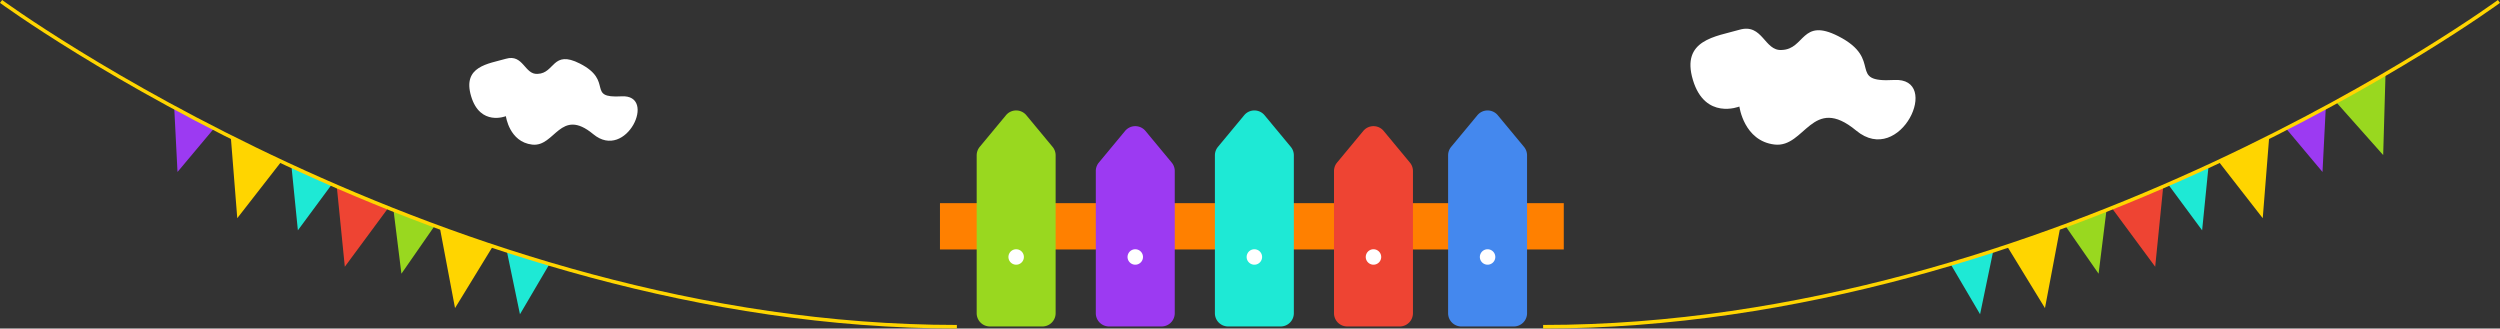 <svg xmlns="http://www.w3.org/2000/svg" width="700.275" height="92.02" viewBox="0 0 700.275 92.02">
  <rect x="0" y="0" width="700.275" height="92.02" fill="#333333" stroke="none"/>
  <defs>
    <style>
      .cls-1 {
        fill: #ffd500;
      }

      .cls-2 {
        fill: #e43;
      }

      .cls-3 {
        fill: #9c3af2;
      }

      .cls-4 {
        fill: #1ee9d5;
      }

      .cls-5 {
        fill: #99d81f;
      }

      .cls-6 {
        fill: none;
        stroke: #ffd500;
        stroke-miterlimit: 10;
      }

      .cls-7 {
        fill: #ff8000;
      }

      .cls-8 {
        fill: #fff;
      }

      .cls-9 {
        fill: #48e;
      }
    </style>
  </defs>
  <g id="底部插图" transform="translate(-33.704 -1057.581)">
    <path id="路径_428" data-name="路径 428" class="cls-1" d="M304.737,881.962,317.167,866l-14.229-6.661Z" transform="translate(-204.573 236.737)"/>
    <path id="路径_429" data-name="路径 429" class="cls-2" d="M380.924,908.649l12.1-16.38L378.668,886.1Z" transform="translate(-250.635 223.644)"/>
    <path id="路径_446" data-name="路径 446" class="cls-1" d="M2.256,22.55l12.1-16.38L0,0Z" transform="matrix(0.996, -0.087, 0.087, 0.996, 156.952, 1121.614)"/>
    <path id="路径_430" data-name="路径 430" class="cls-3" d="M263.386,861.085l10.179-12.136-11.094-5.805Z" transform="translate(-179.96 244.665)"/>
    <path id="路径_431" data-name="路径 431" class="cls-4" d="M348.1,893.2l9.57-12.951-11.353-4.879Z" transform="translate(-230.958 228.895)"/>
    <path id="路径_447" data-name="路径 447" class="cls-4" d="M1.784,17.83l9.57-12.951L0,0Z" transform="matrix(0.995, -0.105, 0.105, 0.995, 175.701, 1128.058)"/>
    <path id="路径_432" data-name="路径 432" class="cls-5" d="M421.472,917.08l9.257-13.332-11.464-4.417Z" transform="translate(-275.327 217.168)"/>
    <path id="路径_426" data-name="路径 426" class="cls-6" d="M138.645,784.739s124.245,91.117,267.733,91.117" transform="translate(-104.645 273.245)"/>
    <path id="路径_427" data-name="路径 427" class="cls-5" d="M232.953,847.225l-13.208-14.859,13.862-7.866Z" transform="translate(468.304 253.788)"/>
    <path id="路径_428-2" data-name="路径 428" class="cls-1" d="M315.367,881.962,302.938,866l14.229-6.661Z" transform="translate(352.152 236.737)"/>
    <path id="路径_429-2" data-name="路径 429" class="cls-2" d="M390.771,908.649l-12.1-16.38,14.359-6.171Z" transform="translate(246.624 223.644)"/>
    <path id="路径_446-2" data-name="路径 446" class="cls-1" d="M2.256,0l12.1,16.38L0,22.55Z" transform="matrix(-0.996, -0.087, 0.087, -0.996, 608.766, 1144.079)"/>
    <path id="路径_430-2" data-name="路径 430" class="cls-3" d="M272.651,861.085l-10.179-12.136,11.094-5.805Z" transform="translate(411.607 244.665)"/>
    <path id="路径_431-2" data-name="路径 431" class="cls-4" d="M355.887,893.2l-9.57-12.951,11.353-4.879Z" transform="translate(294.654 228.895)"/>
    <path id="路径_447-2" data-name="路径 447" class="cls-4" d="M1.784,0l9.57,12.951L0,17.83Z" transform="matrix(-0.995, -0.105, 0.105, -0.995, 590.119, 1145.79)"/>
    <path id="路径_432-2" data-name="路径 432" class="cls-5" d="M428.521,917.08l-9.257-13.332,11.464-4.417Z" transform="translate(193.018 217.168)"/>
    <path id="路径_426-2" data-name="路径 426" class="cls-6" d="M406.378,784.739s-124.245,91.117-267.733,91.117" transform="translate(327.305 273.245)"/>
    <g id="组_702" data-name="组 702" transform="translate(297 1088.519)">
      <rect id="矩形_10" data-name="矩形 10" class="cls-7" width="174.735" height="12.976" transform="translate(0 25.966)"/>
      <g id="组_450" data-name="组 450" transform="translate(10.287)">
        <path id="路径_448" data-name="路径 448" class="cls-5" d="M294.7,2280.713l-7.347,8.859a3.711,3.711,0,0,0-.854,2.369v44.229a3.71,3.71,0,0,0,3.71,3.71h14.693a3.71,3.71,0,0,0,3.71-3.71v-44.23a3.711,3.711,0,0,0-.854-2.368l-7.346-8.859A3.71,3.71,0,0,0,294.7,2280.713Z" transform="translate(-286.503 -2279.371)"/>
        <path id="路径_449" data-name="路径 449" class="cls-8" d="M351.465,2546.637a2.163,2.163,0,1,1-2.162-2.164A2.162,2.162,0,0,1,351.465,2546.637Z" transform="translate(-338.247 -2505.592)"/>
        <path id="路径_450" data-name="路径 450" class="cls-3" d="M522.171,2310.713l-7.346,8.859a3.71,3.71,0,0,0-.854,2.368v39.83a3.71,3.71,0,0,0,3.71,3.71h14.693a3.71,3.71,0,0,0,3.71-3.71v-39.83a3.711,3.711,0,0,0-.854-2.368l-7.346-8.859A3.71,3.71,0,0,0,522.171,2310.713Z" transform="translate(-480.608 -2304.971)"/>
        <path id="路径_451" data-name="路径 451" class="cls-8" d="M578.933,2546.637a2.163,2.163,0,1,1-2.162-2.164A2.162,2.162,0,0,1,578.933,2546.637Z" transform="translate(-532.353 -2505.592)"/>
        <path id="路径_452" data-name="路径 452" class="cls-4" d="M749.639,2280.713l-7.347,8.859a3.711,3.711,0,0,0-.854,2.369v44.229a3.71,3.71,0,0,0,3.71,3.71h14.693a3.71,3.71,0,0,0,3.71-3.71v-44.23a3.711,3.711,0,0,0-.854-2.368l-7.346-8.859A3.71,3.71,0,0,0,749.639,2280.713Z" transform="translate(-674.715 -2279.371)"/>
        <path id="路径_453" data-name="路径 453" class="cls-8" d="M806.4,2546.637a2.163,2.163,0,1,1-2.162-2.164A2.162,2.162,0,0,1,806.4,2546.637Z" transform="translate(-726.458 -2505.592)"/>
        <path id="路径_454" data-name="路径 454" class="cls-2" d="M977.106,2310.713l-7.347,8.859a3.711,3.711,0,0,0-.854,2.368v39.83a3.71,3.71,0,0,0,3.71,3.71h14.693a3.71,3.71,0,0,0,3.71-3.71v-39.83a3.711,3.711,0,0,0-.854-2.368l-7.346-8.859A3.71,3.71,0,0,0,977.106,2310.713Z" transform="translate(-868.82 -2304.971)"/>
        <path id="路径_455" data-name="路径 455" class="cls-8" d="M1033.868,2546.637a2.162,2.162,0,1,1-2.162-2.164A2.162,2.162,0,0,1,1033.868,2546.637Z" transform="translate(-920.564 -2505.592)"/>
        <path id="路径_456" data-name="路径 456" class="cls-9" d="M1195.032,2280.713l-7.347,8.859a3.712,3.712,0,0,0-.854,2.369v44.229a3.71,3.71,0,0,0,3.71,3.71h14.693a3.71,3.71,0,0,0,3.71-3.71v-44.23a3.71,3.71,0,0,0-.854-2.368l-7.346-8.859A3.71,3.71,0,0,0,1195.032,2280.713Z" transform="translate(-1054.784 -2279.371)"/>
        <path id="路径_457" data-name="路径 457" class="cls-8" d="M1251.794,2546.637a2.162,2.162,0,1,1-2.162-2.164A2.162,2.162,0,0,1,1251.794,2546.637Z" transform="translate(-1106.528 -2505.592)"/>
      </g>
    </g>
    <path id="路径_1887" data-name="路径 1887" class="cls-8" d="M391.5,3145c-2.539-8.464,4.831-9.091,9.733-10.522s5.219,4.514,8.887,4.232c4.869-.157,4.085-6.83,11.831-2.891,9.682,4.925,1.586,9.766,11.685,9.181s1.335,18.279-7.929,10.6-10.684,3.673-17.111,2.921-7.363-7.963-7.363-7.963S394.037,3153.459,391.5,3145Z" transform="translate(-225.824 -2060.437)"/>
    <path id="路径_1888" data-name="路径 1888" class="cls-8" d="M391.672,3148.617c-3.4-11.317,6.46-12.155,13.014-14.069s6.979,6.035,11.882,5.658c6.51-.209,5.463-9.133,15.819-3.865,12.946,6.585,2.121,13.058,15.624,12.276s1.786,24.441-10.6,14.174-14.285,4.911-22.879,3.906-9.845-10.647-9.845-10.647S395.067,3159.934,391.672,3148.617Z" transform="translate(116.236 -2068.629)"/>
  </g>
</svg>
